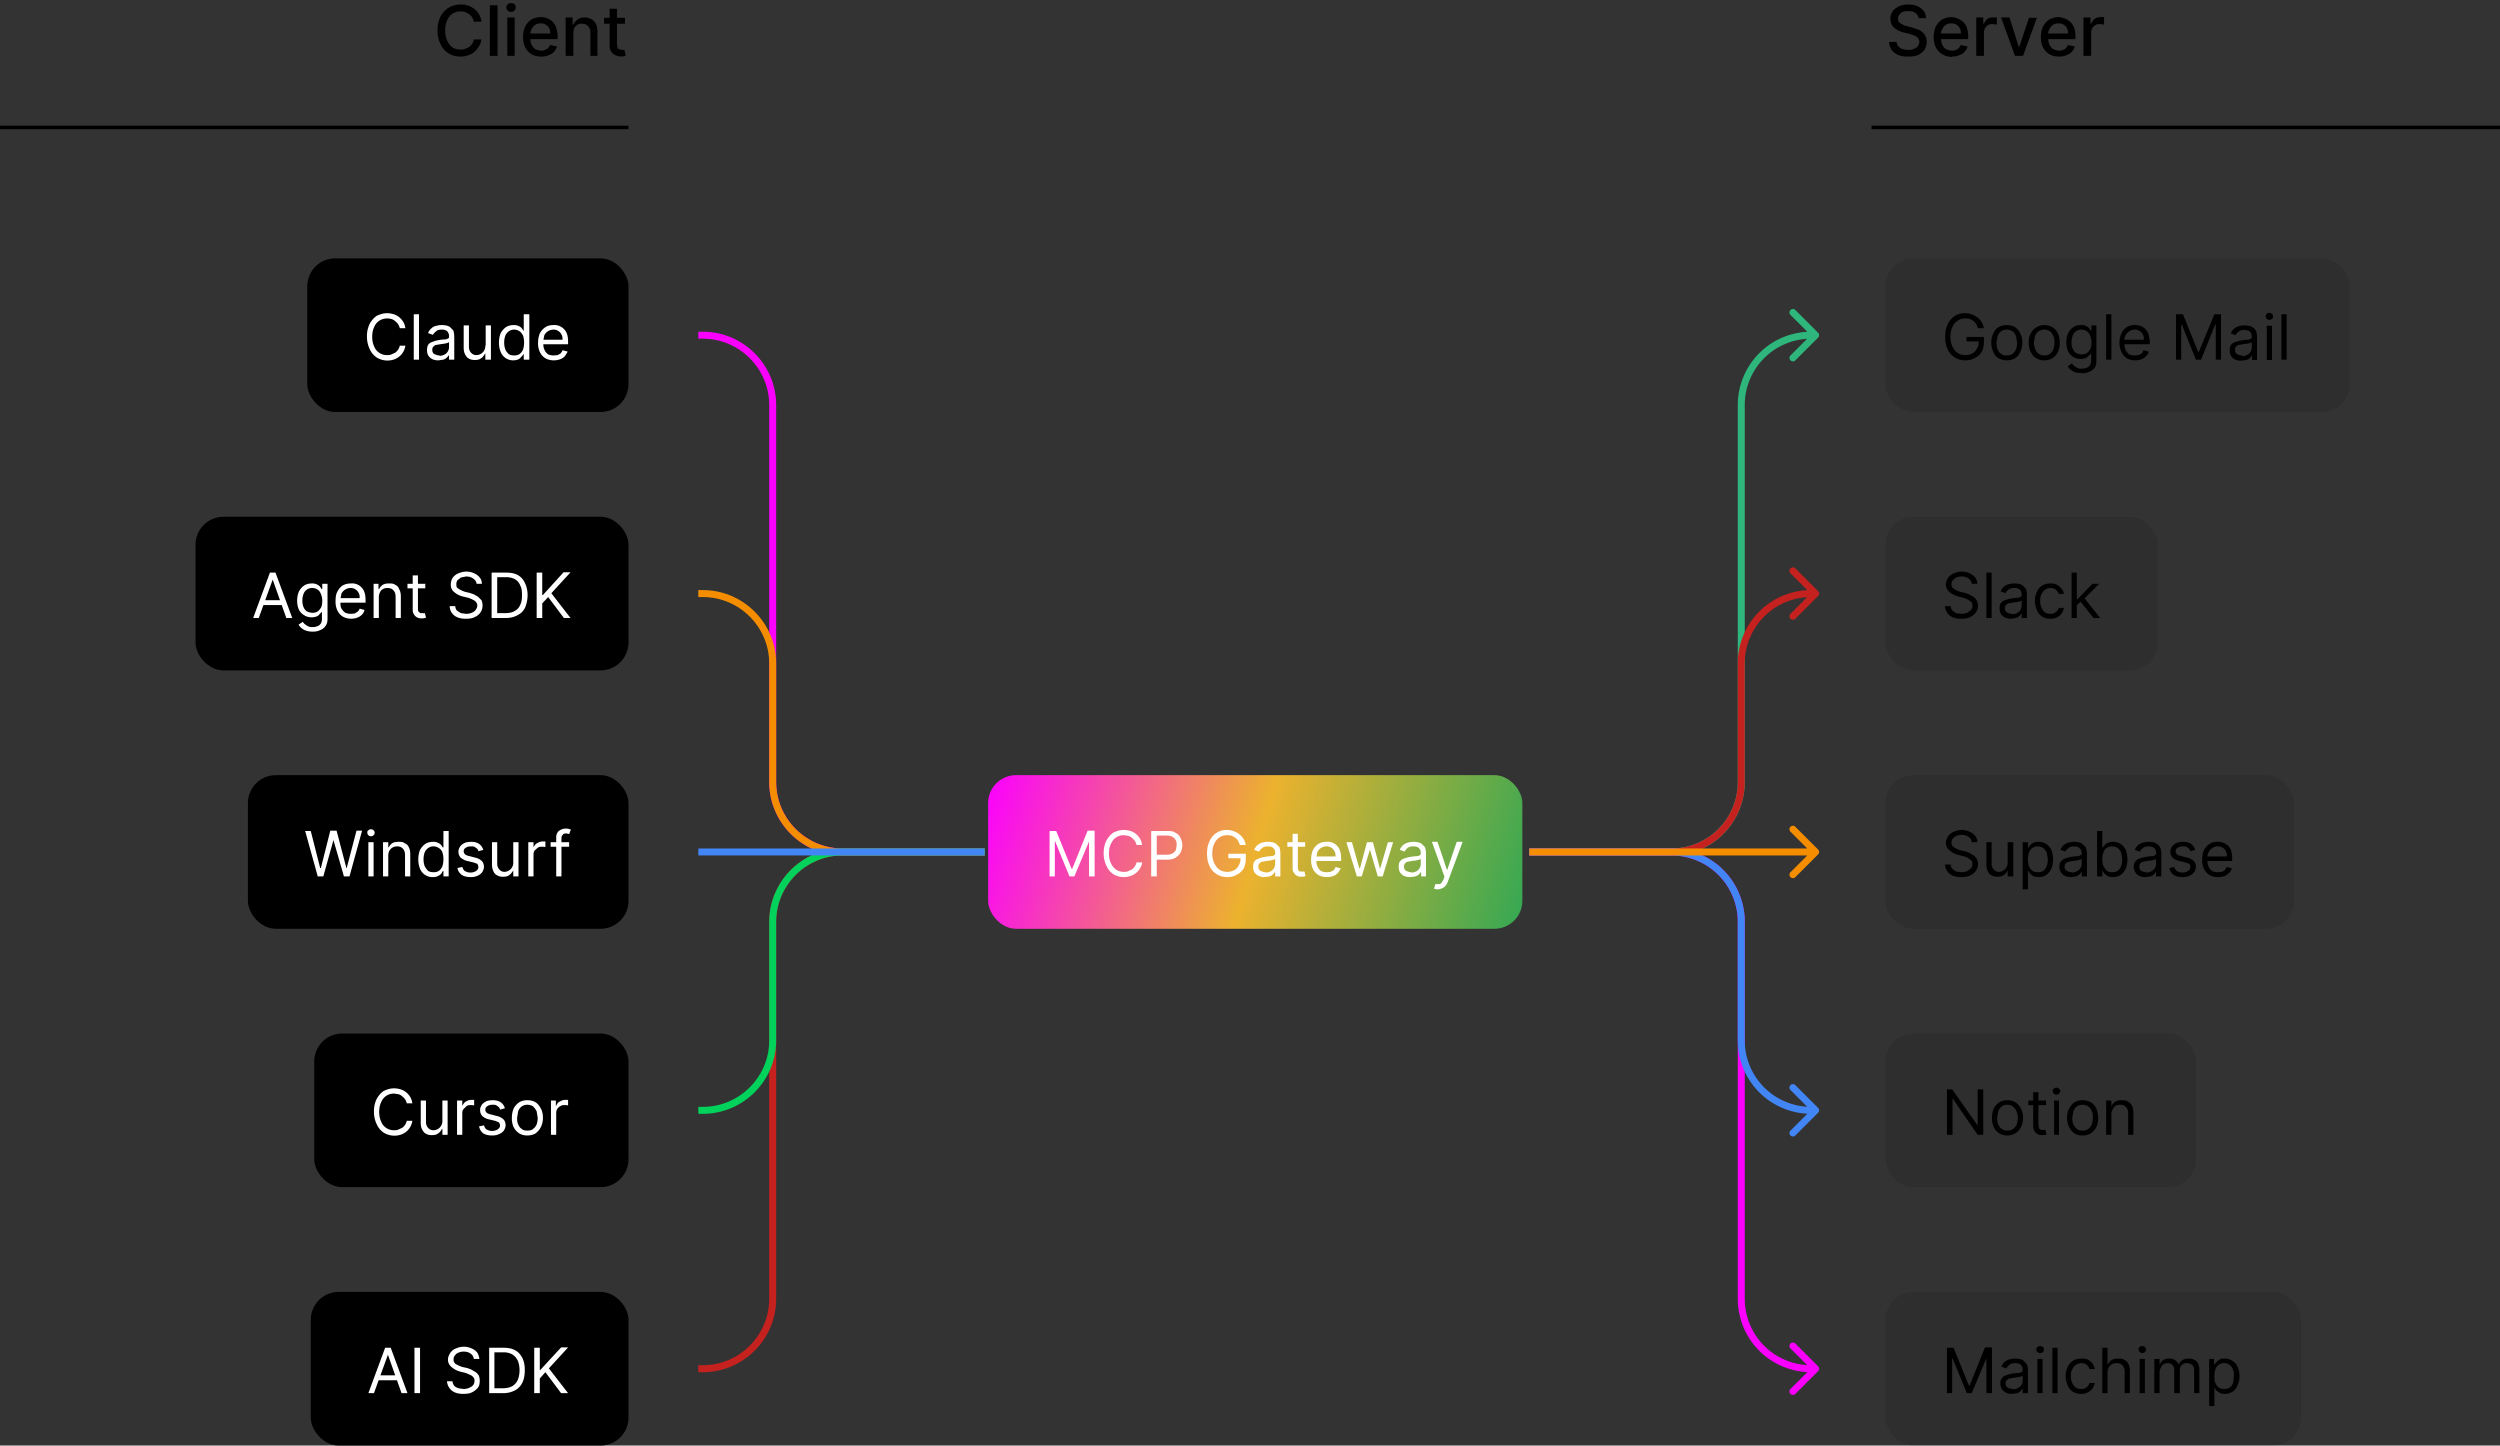 <svg xmlns="http://www.w3.org/2000/svg" width="716" height="414" fill="none"><rect width="100%" height="100%" fill="#333333" stroke="none"/><rect width="153" height="44" x="283" y="222" fill="url(#a)" rx="8"/><path fill="#fff" d="M300.6 238h1.9l4.4 10.8h.2l4.4-10.9h2V251h-1.6v-10l-4.2 10h-1.4l-4.1-10h-.1v10h-1.5v-13Zm26.5 4h-1.6a3.3 3.3 0 0 0-1.3-2c-.3-.3-.7-.5-1-.6l-1.3-.2a4 4 0 0 0-2.2.6c-.6.4-1.1 1-1.5 1.8-.4.8-.6 1.7-.6 2.9 0 1 .2 2 .6 2.8.4.8.9 1.4 1.5 1.8a4 4 0 0 0 2.2.6c.4 0 .8 0 1.2-.2l1.1-.5a3.4 3.4 0 0 0 1.3-2h1.6c0 .6-.3 1.2-.6 1.7a4.9 4.9 0 0 1-2.8 2.2 5.9 5.9 0 0 1-4.8-.5 5.6 5.6 0 0 1-2-2.4 8 8 0 0 1-.8-3.5 8 8 0 0 1 .7-3.6c.5-1 1.2-1.8 2-2.4 1-.5 2-.8 3-.8.7 0 1.3.1 2 .3a5 5 0 0 1 2.7 2.2c.3.5.5 1.1.6 1.8Zm2.6 9v-13h4.4c1 0 1.9 0 2.5.5.7.3 1.2.8 1.5 1.5a4.6 4.6 0 0 1 0 4.2c-.3.6-.8 1-1.5 1.5a5 5 0 0 1-2.5.5H331v-1.4h3c.8 0 1.4-.1 1.8-.4.4-.2.7-.5 1-1l.2-1.3c0-.6 0-1-.3-1.5-.2-.4-.5-.7-1-1-.4-.2-1-.3-1.6-.3h-2.8V251h-1.6Zm25.4-9-.5-1.2a3.6 3.6 0 0 0-3.2-1.6 3.9 3.9 0 0 0-3.6 2.4c-.4.8-.6 1.7-.6 2.9 0 1 .2 2 .6 2.8.4.8.9 1.4 1.5 1.8a4 4 0 0 0 2.2.6 4 4 0 0 0 2-.5c.6-.3 1-.8 1.3-1.4.3-.5.5-1.2.5-2h.5-4v-1.3h5v1.4c0 1-.2 2-.6 2.8-.5.8-1.1 1.4-2 1.8-.7.5-1.7.7-2.7.7-1.2 0-2.2-.3-3-.8a5.5 5.5 0 0 1-2.1-2.4c-.5-1-.7-2.2-.7-3.5 0-1 .1-2 .4-2.8.3-.9.7-1.6 1.2-2.2a5.2 5.2 0 0 1 4.1-1.8 5.8 5.8 0 0 1 3.5 1.2 5 5 0 0 1 1.9 3.1H355Zm7.1 9.2a4 4 0 0 1-1.6-.3 3 3 0 0 1-1.3-1c-.3-.5-.4-1-.4-1.7 0-.5.1-1 .3-1.4.2-.3.5-.6 1-.8l1.1-.4a14.8 14.8 0 0 1 2.9-.4c.3 0 .6-.2.8-.3.1 0 .2-.2.2-.5a2 2 0 0 0-.5-1.5c-.3-.3-.8-.5-1.5-.5-.8 0-1.3.1-1.7.5-.4.3-.7.6-.9 1l-1.4-.5a3.4 3.4 0 0 1 2.4-2.1 5.8 5.8 0 0 1 2.6-.1c.4 0 .8.2 1.2.4l1 1c.2.5.3 1.2.3 2v6.4h-1.5v-1.3l-.6.7a3 3 0 0 1-1 .6l-1.4.2Zm.3-1.3a3 3 0 0 0 1.5-.4 2.4 2.4 0 0 0 1.2-2V246l-.4.2a7 7 0 0 1-1.5.3 46.1 46.1 0 0 0-1.8.3c-.3 0-.6.3-.8.5-.2.2-.3.5-.3.9 0 .5.2 1 .6 1.2.4.2.9.4 1.5.4Zm11.3-8.7v1.3h-5.1v-1.3h5Zm-3.6-2.4h1.5v9.4c0 .4 0 .7.2 1 0 .2.2.3.4.4h.7a2.7 2.7 0 0 0 .6 0l.3 1.3a3 3 0 0 1-1 .2 3 3 0 0 1-1.3-.2c-.4-.2-.8-.5-1-.9-.3-.4-.4-.8-.4-1.4v-9.8Zm9.8 12.4c-.9 0-1.7-.2-2.4-.6-.7-.4-1.2-1-1.6-1.8a6 6 0 0 1-.5-2.6c0-1 .2-2 .5-2.7.4-.8 1-1.4 1.6-1.8.6-.4 1.4-.6 2.3-.6a3.7 3.7 0 0 1 3.9 2.6c.2.6.3 1.3.3 2.3v.6h-7.6v-1.3h6c0-.6 0-1-.3-1.5a2.5 2.5 0 0 0-2.3-1.4 3 3 0 0 0-2.6 1.6l-.3 1.5v.9c0 .7.1 1.4.4 1.9.2.5.6.9 1 1.2.5.2 1 .3 1.6.3l1.1-.1.9-.5c.2-.3.4-.5.5-.9l1.5.4-.8 1.3c-.4.4-.8.7-1.4.9a5 5 0 0 1-1.8.3Zm8.6-.2-3-9.8h1.6l2.1 7.5h.2l2-7.5h1.7l2 7.5h.1l2.2-7.5h1.5l-3 9.8h-1.4l-2.2-7.5h-.1L390 251h-1.5Zm15.3.2a4 4 0 0 1-1.7-.3 3 3 0 0 1-1.2-1c-.3-.5-.4-1-.4-1.7 0-.5 0-1 .3-1.4.2-.3.5-.6.9-.8l1.2-.4a14.8 14.8 0 0 1 2.8-.4c.4 0 .7-.2.9-.3.1 0 .2-.2.2-.5a2 2 0 0 0-.5-1.5c-.3-.3-.9-.5-1.6-.5-.7 0-1.2.1-1.7.5-.4.3-.6.6-.8 1l-1.4-.5a3.4 3.4 0 0 1 2.4-2.1 5.8 5.8 0 0 1 2.6-.1c.4 0 .8.2 1.2.4l1 1c.2.5.3 1.2.3 2v6.4H407v-1.3l-.6.7a3 3 0 0 1-1 .6l-1.4.2Zm.3-1.3a3 3 0 0 0 1.5-.4 2.4 2.4 0 0 0 1.2-2V246l-.4.2a7 7 0 0 1-1.6.3 46.1 46.1 0 0 0-1.7.3c-.3 0-.6.3-.8.5-.2.2-.3.5-.3.9 0 .5.2 1 .6 1.2.4.2.9.4 1.5.4Zm7.6 4.8a3.3 3.3 0 0 1-1.1-.2l.4-1.3h1c.2 0 .5 0 .7-.3l.6-1 .3-.8-3.6-10h1.6l2.7 8h.1l2.7-8h1.7l-4.2 11.3c-.2.5-.4 1-.7 1.3-.3.3-.6.6-1 .7a3 3 0 0 1-1.2.3Z"/><rect width="117" height="44" x="540" y="222" fill="#000" fill-opacity=".1" rx="8"/><path fill="#000" d="M564.7 241.2a2 2 0 0 0-.9-1.5c-.5-.4-1.2-.6-2-.6-.6 0-1 .1-1.5.3-.4.2-.8.5-1 .8-.3.3-.4.7-.4 1.1 0 .4.1.7.3 1l.6.5.8.4.8.3 1.4.3 1.1.4 1.2.7c.4.2.7.6 1 1 .2.4.4 1 .4 1.5 0 .8-.2 1.4-.6 2-.4.5-.9 1-1.6 1.3-.7.4-1.6.5-2.6.5a6 6 0 0 1-2.4-.4c-.7-.3-1.2-.7-1.6-1.3-.4-.5-.6-1.2-.7-1.9h1.7c0 .5.2 1 .5 1.3l1 .7 1.5.2c.6 0 1.2-.1 1.7-.3l1.1-.8c.3-.4.4-.8.4-1.3 0-.4-.1-.8-.3-1l-1-.7a10 10 0 0 0-1.3-.5l-1.6-.4a6 6 0 0 1-2.4-1.3c-.6-.5-1-1.2-1-2.1 0-.7.3-1.4.7-2 .4-.5 1-1 1.6-1.2.7-.3 1.4-.5 2.3-.5.8 0 1.5.2 2.2.5.7.3 1.2.7 1.6 1.2.4.5.6 1.1.6 1.8h-1.6ZM575 247v-5.8h1.6v9.8H575v-1.7c-.3.5-.6 1-1.1 1.3-.5.4-1.1.5-1.9.5-.6 0-1.1-.1-1.6-.4-.5-.2-.9-.7-1.1-1.2-.3-.6-.4-1.2-.4-2v-6.3h1.5v6.1c0 .7.2 1.3.6 1.7.4.5.9.7 1.5.7a2.6 2.6 0 0 0 2.5-2.7Zm4.3 7.7v-13.5h1.5v1.5h.2l.4-.6a3 3 0 0 1 2.4-1 3.9 3.9 0 0 1 3.7 2.3c.3.8.5 1.7.5 2.7 0 1-.2 2-.5 2.7-.4.8-.9 1.4-1.5 1.8-.6.4-1.4.6-2.2.6-.6 0-1.1-.1-1.5-.3l-.9-.7-.4-.7h-.2v5.2h-1.5Zm1.5-8.6c0 .7.1 1.4.3 2 .2.5.6 1 1 1.3.4.3 1 .4 1.5.4.6 0 1.2-.1 1.6-.4a3 3 0 0 0 1-1.4c.2-.6.3-1.2.3-2l-.3-1.8c-.3-.5-.6-1-1-1.3-.4-.3-1-.5-1.6-.5a2.5 2.5 0 0 0-2.5 1.8c-.2.5-.3 1.2-.3 1.9Zm12.4 5.1a4 4 0 0 1-1.7-.3 3 3 0 0 1-1.2-1c-.3-.5-.5-1-.5-1.7 0-.5.1-1 .4-1.4l.8-.8 1.3-.4a14.8 14.8 0 0 1 2.8-.4c.4 0 .6-.2.8-.3.2 0 .3-.2.3-.5a2 2 0 0 0-.6-1.5c-.3-.3-.8-.5-1.5-.5s-1.3.1-1.7.5c-.4.3-.7.6-.9 1l-1.4-.5a3.4 3.4 0 0 1 2.4-2.1 5.8 5.8 0 0 1 2.6-.1c.4 0 .8.2 1.2.4l1 1c.2.5.4 1.2.4 2v6.4h-1.5v-1.3h-.1l-.5.7a3 3 0 0 1-1 .6l-1.4.2Zm.2-1.3a3 3 0 0 0 1.5-.4 2.4 2.4 0 0 0 1.3-2V246l-.5.2a7 7 0 0 1-1.5.3 47.7 47.7 0 0 0-1.7.3c-.4 0-.6.3-.9.5-.2.2-.3.5-.3.9 0 .5.2 1 .6 1.2.4.2.9.4 1.5.4Zm7.2 1.1v-13h1.5v4.7h.2l.4-.6a3 3 0 0 1 2.4-1 3.9 3.9 0 0 1 3.7 2.3c.3.8.5 1.7.5 2.7 0 1-.2 2-.5 2.7-.4.8-.9 1.4-1.5 1.8-.6.4-1.3.6-2.2.6-.6 0-1.1-.1-1.5-.3l-.9-.7a10 10 0 0 1-.4-.7h-.2v1.5h-1.5Zm1.5-5c0 .8.1 1.5.3 2 .3.6.6 1 1 1.4.4.3 1 .4 1.5.4.7 0 1.2-.1 1.6-.4a3 3 0 0 0 1-1.4c.2-.6.3-1.2.3-2l-.3-1.8c-.2-.5-.6-1-1-1.3-.4-.3-1-.5-1.6-.5a2.5 2.5 0 0 0-2.5 1.8c-.2.5-.3 1.2-.3 1.9Zm12.4 5.2a4 4 0 0 1-1.7-.3 3 3 0 0 1-1.2-1c-.3-.5-.5-1-.5-1.7 0-.5.2-1 .4-1.4.2-.3.5-.6.9-.8l1.2-.4a14.8 14.8 0 0 1 2.8-.4c.4 0 .7-.2.8-.3.2 0 .3-.2.3-.5a2 2 0 0 0-.5-1.5c-.4-.3-.9-.5-1.6-.5-.7 0-1.3.1-1.7.5-.4.3-.7.6-.8 1l-1.5-.5a3.4 3.4 0 0 1 2.5-2.1 5.8 5.8 0 0 1 2.6-.1c.4 0 .8.2 1.1.4.4.3.8.6 1 1 .3.5.4 1.2.4 2v6.4h-1.5v-1.3l-.6.7a3 3 0 0 1-1 .6l-1.4.2Zm.2-1.3a3 3 0 0 0 1.5-.4 2.4 2.4 0 0 0 1.3-2V246l-.4.2a7 7 0 0 1-1.6.3 46.1 46.1 0 0 0-1.7.3c-.4 0-.6.3-.8.5-.2.2-.3.5-.3.9 0 .5.2 1 .5 1.2.4.2 1 .4 1.5.4Zm14-6.5-1.3.4-.4-.7-.7-.5c-.3-.2-.6-.2-1-.2-.7 0-1.2.1-1.6.4-.4.2-.6.6-.6 1s.2.7.4.9c.3.2.7.4 1.3.5l1.5.4a4 4 0 0 1 2 1c.4.4.6 1 .6 1.7 0 .5-.2 1-.5 1.5-.3.4-.8.8-1.3 1-.6.3-1.3.4-2 .4-1 0-1.9-.2-2.5-.6-.7-.5-1.1-1.1-1.3-2l1.4-.3c.2.5.4 1 .8 1.2.4.2 1 .4 1.5.4.7 0 1.3-.2 1.7-.5.4-.3.6-.6.6-1s0-.7-.3-1l-1.1-.4-1.7-.4a4 4 0 0 1-2-1c-.4-.5-.6-1-.6-1.7 0-.6.2-1 .5-1.5.3-.4.7-.7 1.3-1 .5-.2 1.1-.3 1.8-.3 1 0 1.8.2 2.3.6.6.4 1 1 1.2 1.7Zm6.6 7.8c-1 0-1.8-.2-2.5-.6-.7-.4-1.2-1-1.6-1.8a6 6 0 0 1-.5-2.6c0-1 .2-2 .5-2.7.4-.8 1-1.4 1.6-1.8a4.6 4.6 0 0 1 3.8-.4 3.7 3.7 0 0 1 2.4 2.3c.2.7.3 1.4.3 2.4v.6h-7.5v-1.3h6c0-.6-.1-1-.3-1.5a2.5 2.5 0 0 0-2.4-1.4c-.6 0-1.1.2-1.5.5a3 3 0 0 0-1 1.1c-.3.5-.4 1-.4 1.5v.9c0 .7.1 1.4.4 1.9.2.5.6.9 1 1.2.5.2 1 .3 1.7.3l1-.1c.4-.1.6-.3.9-.5.2-.3.4-.5.5-.9l1.5.4c-.2.5-.4 1-.8 1.3-.4.4-.8.7-1.3.9a5 5 0 0 1-1.8.3Z"/><rect width="89" height="44" x="540" y="296" fill="#000" fill-opacity=".1" rx="8"/><path fill="#000" d="M568 312v13h-1.6l-7.1-10.3h-.1V325h-1.6v-13h1.5l7.2 10.2h.1V312h1.6Zm7 13.2c-1 0-1.7-.2-2.4-.6-.7-.5-1.2-1-1.6-1.8a6 6 0 0 1-.5-2.7c0-1 .2-1.9.5-2.6.4-.8 1-1.4 1.6-1.8.7-.4 1.4-.6 2.3-.6 1 0 1.7.2 2.3.6.7.4 1.2 1 1.6 1.8.4.7.6 1.6.6 2.6a6 6 0 0 1-.6 2.7 4.3 4.3 0 0 1-3.9 2.4Zm0-1.4c.6 0 1.1-.1 1.6-.5a3 3 0 0 0 1-1.3c.2-.6.3-1.2.3-1.9 0-.6-.1-1.2-.4-1.8a3 3 0 0 0-1-1.4c-.4-.3-.9-.5-1.6-.5-.7 0-1.2.2-1.6.5a3 3 0 0 0-1 1.4l-.3 1.8c0 .7 0 1.3.3 1.9.2.5.5 1 1 1.3.4.4 1 .5 1.6.5Zm11-8.6v1.3h-5.1v-1.3h5Zm-3.7-2.4h1.5v9.4l.2 1 .5.4h.7a2.7 2.7 0 0 0 .6 0l.3 1.3a3.1 3.1 0 0 1-1.1.2 3 3 0 0 1-1.3-.2c-.4-.2-.7-.5-1-.9-.2-.4-.4-.8-.4-1.4v-9.8Zm6 12.2v-9.8h1.4v9.8h-1.5Zm.7-11.5a1 1 0 0 1-.8-.3 1 1 0 0 1-.3-.7c0-.3.1-.5.3-.7.2-.2.5-.3.8-.3.3 0 .5.1.7.3.2.2.4.4.4.7 0 .3-.2.5-.4.7a1 1 0 0 1-.7.3Zm7.5 11.7c-1 0-1.7-.2-2.4-.6-.6-.5-1.1-1-1.5-1.8a6 6 0 0 1-.6-2.7c0-1 .2-1.9.6-2.6.4-.8.9-1.4 1.5-1.8.7-.4 1.5-.6 2.4-.6.9 0 1.6.2 2.3.6.7.4 1.2 1 1.6 1.8.3.7.5 1.6.5 2.6a6 6 0 0 1-.5 2.7c-.4.8-1 1.3-1.6 1.8-.7.4-1.4.6-2.3.6Zm0-1.4c.6 0 1.2-.1 1.6-.5a3 3 0 0 0 1-1.3c.2-.6.3-1.2.3-1.9 0-.6 0-1.2-.3-1.8-.2-.6-.5-1-1-1.4-.4-.3-1-.5-1.6-.5-.7 0-1.3.2-1.7.5a3 3 0 0 0-1 1.4l-.3 1.8c0 .7.1 1.3.3 1.9.3.5.6 1 1 1.3.4.4 1 .5 1.7.5Zm8.2-4.7v5.9h-1.5v-9.8h1.5v1.5h.1c.2-.5.6-.9 1-1.2.5-.3 1.1-.4 1.9-.4.6 0 1.2 0 1.7.4.5.2.9.6 1.2 1.2.3.5.4 1.2.4 2v6.3h-1.5v-6.1c0-.8-.2-1.4-.6-1.8-.4-.5-1-.7-1.7-.7-.4 0-.9.1-1.3.3-.3.2-.6.5-.8 1a3 3 0 0 0-.4 1.4Z"/><rect width="119" height="44" x="540" y="370" fill="#000" fill-opacity=".1" rx="8"/><path fill="#000" d="M557.6 386h1.9l4.4 10.8h.2l4.4-10.9h2V399h-1.6v-10l-4.2 10h-1.4l-4.1-10h-.1v10h-1.5v-13Zm18.7 13.2a4 4 0 0 1-1.7-.3 3 3 0 0 1-1.2-1c-.3-.5-.5-1-.5-1.7 0-.5.1-1 .4-1.4.2-.3.5-.6.9-.8l1.2-.4a14.8 14.8 0 0 1 2.8-.4c.4 0 .6-.2.8-.3.2 0 .3-.2.3-.5a2 2 0 0 0-.5-1.5c-.4-.3-.9-.5-1.6-.5-.7 0-1.3.1-1.7.5-.4.3-.7.6-.9 1l-1.4-.5a3.4 3.4 0 0 1 2.4-2.1 5.8 5.8 0 0 1 2.6-.1c.5 0 .9.2 1.2.4l1 1c.3.5.4 1.2.4 2v6.4h-1.5v-1.3h-.1l-.5.7a3 3 0 0 1-1 .6l-1.4.2Zm.2-1.3a3 3 0 0 0 1.5-.4 2.4 2.4 0 0 0 1.3-2V394l-.4.2a7 7 0 0 1-1.6.3 46.1 46.1 0 0 0-1.7.3c-.4 0-.6.3-.9.5-.2.2-.3.5-.3.9 0 .5.2 1 .6 1.2.4.2 1 .4 1.5.4Zm7 1.1v-9.8h1.5v9.8h-1.5Zm.8-11.5a1 1 0 0 1-.8-.3 1 1 0 0 1-.3-.7c0-.3.1-.5.3-.7.3-.2.5-.3.8-.3.3 0 .5.1.8.3.2.2.3.4.3.7 0 .3-.1.5-.3.7a1 1 0 0 1-.8.3Zm5-1.6V399h-1.5v-13h1.5Zm6.8 13.3c-1 0-1.7-.2-2.4-.6-.7-.5-1.2-1-1.5-1.8a6 6 0 0 1-.6-2.7c0-1 .2-1.8.6-2.6.3-.8.9-1.4 1.5-1.8.7-.4 1.5-.6 2.3-.6.7 0 1.4 0 2 .3.5.3 1 .7 1.3 1.1.3.5.5 1 .6 1.6h-1.5c0-.4-.4-.8-.7-1.2-.4-.3-1-.5-1.6-.5-.6 0-1.1.2-1.6.5a3 3 0 0 0-1 1.3c-.3.5-.4 1.1-.4 1.9 0 .7.1 1.4.4 2 .2.5.6 1 1 1.3.5.3 1 .4 1.6.4.4 0 .7 0 1-.2a2.2 2.2 0 0 0 1.3-1.5h1.5a3.5 3.5 0 0 1-2 2.7c-.5.3-1.1.4-1.8.4Zm7.5-6.1v5.9h-1.5v-13h1.5v4.7h.2c.2-.5.5-.9 1-1.2.5-.3 1-.4 1.9-.4.6 0 1.2 0 1.7.4.5.2 1 .6 1.2 1.2.3.5.4 1.2.4 2v6.3h-1.5v-6.1c0-.8-.2-1.4-.6-1.8-.4-.5-1-.7-1.7-.7-.5 0-1 .1-1.3.3-.4.2-.7.5-1 1a3 3 0 0 0-.3 1.4Zm9.2 5.9v-9.8h1.5v9.8h-1.5Zm.7-11.5a1 1 0 0 1-.7-.3 1 1 0 0 1-.3-.7c0-.3 0-.5.3-.7.2-.2.4-.3.7-.3.3 0 .6.1.8.3.2.2.3.4.3.7 0 .3-.1.5-.3.7a1 1 0 0 1-.8.3ZM617 399v-9.8h1.5v1.5h.1c.2-.5.6-1 1-1.2a3 3 0 0 1 1.7-.4c.6 0 1.1.1 1.6.4.4.3.8.7 1 1.2h.1c.2-.5.6-.9 1.1-1.2.5-.3 1.1-.4 1.8-.4a3 3 0 0 1 2.2.8c.5.5.8 1.4.8 2.5v6.6h-1.5v-6.6c0-.7-.2-1.2-.6-1.5-.4-.3-.8-.5-1.4-.5a2 2 0 0 0-1.6.6c-.4.4-.5 1-.5 1.6v6.4h-1.6v-6.7c0-.6-.2-1-.5-1.4a2 2 0 0 0-1.4-.5 2 2 0 0 0-1.1.3c-.4.2-.6.5-.8.9-.2.4-.4.8-.4 1.3v6.1H617Zm15.7 3.7v-13.5h1.4v1.5h.2l.5-.6.8-.7a3 3 0 0 1 1.6-.3 3.9 3.9 0 0 1 3.6 2.3c.4.8.6 1.7.6 2.7 0 1-.2 2-.6 2.7-.3.8-.8 1.4-1.4 1.8-.7.4-1.4.6-2.2.6-.6 0-1.2-.1-1.5-.3l-1-.7-.4-.7h-.1v5.2h-1.5Zm1.5-8.6c0 .7 0 1.4.3 2 .2.5.5 1 1 1.3.4.3.9.4 1.5.4s1.1-.1 1.6-.4a3 3 0 0 0 1-1.4l.2-2c0-.6 0-1.2-.3-1.8-.2-.5-.5-1-1-1.3-.3-.3-.9-.5-1.5-.5a2.5 2.5 0 0 0-2.5 1.8c-.2.5-.3 1.2-.3 1.9Z"/><rect width="78" height="44" x="540" y="148" fill="#000" fill-opacity=".1" rx="8"/><path fill="#000" d="M564.7 167.2a2 2 0 0 0-.9-1.5c-.5-.4-1.2-.6-2-.6-.6 0-1 .1-1.5.3-.4.2-.8.5-1 .8-.3.3-.4.7-.4 1.1 0 .4.1.7.3 1l.6.5.8.4.8.3 1.4.3 1.1.4 1.2.7c.4.2.7.6 1 1 .2.4.4 1 .4 1.5 0 .8-.2 1.4-.6 2-.4.5-.9 1-1.6 1.3-.7.4-1.6.5-2.6.5a6 6 0 0 1-2.4-.4c-.7-.3-1.2-.7-1.6-1.3-.4-.5-.6-1.2-.7-1.9h1.7c0 .5.2 1 .5 1.3l1 .7 1.5.2c.6 0 1.2-.1 1.7-.3l1.1-.8c.3-.4.4-.8.4-1.3 0-.4-.1-.8-.3-1l-1-.7a10 10 0 0 0-1.3-.5l-1.6-.4a6 6 0 0 1-2.4-1.3c-.6-.5-1-1.2-1-2.1 0-.7.3-1.4.7-2 .4-.5 1-1 1.6-1.2.7-.3 1.4-.5 2.3-.5.8 0 1.5.2 2.2.5.7.3 1.2.7 1.6 1.2.4.5.6 1.1.6 1.8h-1.6Zm5.7-3.3V177h-1.5v-13h1.5Zm5.6 13.3a4 4 0 0 1-1.7-.3 3 3 0 0 1-1.2-1c-.3-.5-.4-1-.4-1.7 0-.5 0-1 .3-1.4.2-.3.5-.6.9-.8l1.2-.4a14.8 14.8 0 0 1 2.8-.4c.4 0 .7-.2.8-.3.2 0 .3-.2.3-.5a2 2 0 0 0-.5-1.5c-.3-.3-.9-.5-1.6-.5-.7 0-1.2.1-1.7.5-.4.3-.7.6-.8 1l-1.4-.5c.2-.6.5-1.1 1-1.4.4-.4.9-.6 1.4-.7a5.8 5.8 0 0 1 2.6-.1c.4 0 .8.2 1.2.4l1 1c.2.5.3 1.2.3 2v6.4H579v-1.3l-.6.7a3 3 0 0 1-1 .6l-1.4.2Zm.3-1.3a3 3 0 0 0 1.5-.4 2.4 2.4 0 0 0 1.2-2V172l-.4.2a7 7 0 0 1-1.6.3 46.1 46.1 0 0 0-1.7.3c-.3 0-.6.3-.8.5-.2.2-.3.5-.3.9 0 .5.2 1 .6 1.2.4.2.8.4 1.5.4Zm11 1.3c-1 0-1.8-.2-2.4-.6-.7-.5-1.2-1-1.5-1.8a6 6 0 0 1-.6-2.7c0-1 .2-1.8.6-2.6.3-.8.8-1.4 1.5-1.8.7-.4 1.5-.6 2.3-.6a3.6 3.6 0 0 1 3.2 1.5c.4.4.6 1 .7 1.5h-1.5c-.1-.4-.4-.8-.8-1.2-.3-.3-.9-.5-1.5-.5s-1.1.2-1.6.5a3 3 0 0 0-1 1.3c-.3.5-.4 1.1-.4 1.9 0 .7.1 1.4.4 2 .2.5.6 1 1 1.3.4.3 1 .4 1.6.4.4 0 .7 0 1-.2a2.2 2.2 0 0 0 1.3-1.5h1.5a3.5 3.5 0 0 1-2 2.7c-.5.3-1.1.4-1.8.4Zm7.4-3.8v-1.8h.3l4.3-4.4h1.9l-4.6 4.6h-.1l-1.8 1.6Zm-1.4 3.6v-13h1.5v13h-1.5Zm6.3 0-3.9-4.9 1.1-1 4.7 5.9h-2Z"/><rect width="133" height="44" x="540" y="74" fill="#000" fill-opacity=".1" rx="8"/><path fill="#000" d="m566.5 94-.5-1.2a3.6 3.6 0 0 0-3.2-1.6 3.9 3.9 0 0 0-3.6 2.4c-.4.8-.6 1.7-.6 2.9 0 1 .2 2 .6 2.8.4.8.9 1.4 1.5 1.8a4 4 0 0 0 2.2.6 4 4 0 0 0 2-.5c.6-.3 1-.8 1.3-1.4.4-.5.5-1.2.5-2h.5-4v-1.3h5v1.4c0 1-.2 2-.6 2.8-.5.8-1.1 1.4-2 1.8-.7.5-1.7.7-2.7.7-1.2 0-2.2-.3-3-.8a5.5 5.5 0 0 1-2.1-2.4c-.5-1-.7-2.2-.7-3.5 0-1 .1-2 .4-2.8.3-.9.7-1.6 1.2-2.2a5.2 5.2 0 0 1 4.1-1.8 5.8 5.8 0 0 1 3.5 1.2 5 5 0 0 1 1.9 3.1h-1.7Zm8.2 9.2c-.8 0-1.6-.2-2.3-.6-.7-.4-1.2-1-1.5-1.8a6 6 0 0 1-.6-2.7c0-1 .2-1.9.6-2.6.3-.8.8-1.4 1.5-1.8.7-.4 1.5-.6 2.3-.6 1 0 1.7.2 2.4.6.6.4 1.2 1 1.5 1.8.4.7.6 1.6.6 2.6a6 6 0 0 1-.6 2.7c-.3.8-.9 1.4-1.5 1.8-.7.4-1.5.6-2.4.6Zm0-1.4c.7 0 1.3-.1 1.7-.5a3 3 0 0 0 1-1.3c.2-.6.3-1.2.3-1.9l-.3-1.8a3 3 0 0 0-1-1.4c-.4-.3-1-.5-1.7-.5-.6 0-1.2.2-1.6.5-.5.4-.8.8-1 1.4l-.3 1.8c0 .7.1 1.3.3 1.9.2.5.5 1 1 1.3.4.4 1 .5 1.6.5Zm10.8 1.4c-.9 0-1.7-.2-2.3-.6-.7-.4-1.2-1-1.6-1.8a6 6 0 0 1-.6-2.7c0-1 .2-1.9.6-2.6a4.3 4.3 0 0 1 3.9-2.4c.9 0 1.6.2 2.3.6.7.4 1.2 1 1.6 1.8.3.7.5 1.6.5 2.6a6 6 0 0 1-.5 2.7c-.4.8-1 1.4-1.6 1.8-.7.4-1.4.6-2.3.6Zm0-1.4c.7 0 1.2-.1 1.6-.5a3 3 0 0 0 1-1.3c.2-.6.3-1.2.3-1.9 0-.6 0-1.2-.3-1.8a3 3 0 0 0-1-1.4c-.4-.3-1-.5-1.6-.5-.7 0-1.2.2-1.7.5a3 3 0 0 0-1 1.4l-.3 1.8c0 .7.2 1.3.4 1.9.2.5.5 1 1 1.3.4.4 1 .5 1.6.5Zm10.7 5c-.7 0-1.4 0-1.9-.2a4 4 0 0 1-2.1-1.7l1.2-.8.5.6.9.6c.3.2.8.3 1.4.3.8 0 1.4-.2 2-.6.5-.4.7-1 .7-1.8v-2a8 8 0 0 1-.6.6l-.8.7c-.4.2-1 .3-1.6.3a4 4 0 0 1-3.6-2.2c-.3-.7-.5-1.5-.5-2.6 0-1 .2-1.8.5-2.6.4-.7.9-1.3 1.5-1.7.6-.4 1.3-.6 2.2-.6a3 3 0 0 1 1.5.3c.4.2.7.4.9.7l.4.6h.2v-1.5h1.4v10c0 1-.1 1.6-.5 2.1-.4.6-1 1-1.6 1.2-.6.3-1.3.4-2.1.4Zm0-5.3c.6 0 1-.1 1.5-.4.4-.3.7-.7 1-1.2.2-.5.3-1.2.3-1.9a5 5 0 0 0-.4-1.9c-.2-.5-.5-1-.9-1.2-.4-.3-1-.5-1.6-.5a2.6 2.6 0 0 0-2.5 1.8 5 5 0 0 0-.3 1.8c0 .7 0 1.3.3 1.8.2.5.5 1 1 1.3.4.2 1 .4 1.5.4Zm8.5-11.6V103h-1.5V90h1.5Zm6.9 13.3c-1 0-1.8-.2-2.5-.6-.6-.4-1.2-1-1.5-1.8a6 6 0 0 1-.6-2.6c0-1 .2-2 .6-2.7.3-.8.9-1.4 1.5-1.8a4.6 4.6 0 0 1 3.8-.4 3.8 3.8 0 0 1 2.4 2.3c.2.7.4 1.4.4 2.4v.6H608v-1.3h6c0-.6 0-1-.3-1.5a2.5 2.5 0 0 0-2.4-1.4c-.6 0-1 .2-1.5.5a3 3 0 0 0-1 1.1c-.3.5-.4 1-.4 1.5v.9c0 .7.2 1.4.4 1.9.3.5.6.9 1 1.2.6.2 1 .3 1.7.3l1-.1 1-.5.4-.9 1.5.4c-.1.5-.4 1-.8 1.3-.3.4-.8.7-1.3.9a5 5 0 0 1-1.8.3ZM623.2 90h2l4.4 10.9h.1l4.5-10.9h1.9V103h-1.5V93h-.2l-4 10h-1.5l-4-10h-.2v10h-1.5V90Zm18.7 13.3a4 4 0 0 1-1.7-.3 3 3 0 0 1-1.2-1c-.3-.5-.4-1-.4-1.7 0-.5 0-1 .3-1.4.2-.3.5-.6.9-.8l1.2-.4a15 15 0 0 1 2.8-.4c.4 0 .7-.2.9-.3.1 0 .2-.2.2-.5a2 2 0 0 0-.5-1.5c-.3-.3-.9-.5-1.6-.5-.7 0-1.2.1-1.7.5-.4.3-.6.6-.8 1l-1.4-.5a3.4 3.4 0 0 1 2.4-2.1 5.8 5.8 0 0 1 2.6-.1 2.7 2.7 0 0 1 2.2 1.5c.2.4.3 1 .3 1.8v6.5H645v-1.3l-.6.7a3 3 0 0 1-1 .6l-1.4.2Zm.3-1.3a3 3 0 0 0 1.5-.4 2.4 2.4 0 0 0 1.2-2V98l-.4.2a7.1 7.1 0 0 1-1.6.3 41.1 41.1 0 0 0-1.7.3c-.3 0-.6.3-.8.5-.2.2-.3.5-.3.9 0 .5.2 1 .6 1.2.4.2.8.4 1.4.4Zm7 1.1v-9.8h1.5v9.8h-1.5Zm.7-11.5a1 1 0 0 1-.7-.3 1 1 0 0 1-.3-.7c0-.3 0-.5.3-.7.2-.2.4-.3.7-.3.3 0 .6.1.8.3.2.2.3.4.3.7 0 .3 0 .5-.3.7a1 1 0 0 1-.8.3Zm5-1.6V103h-1.5V90h1.6Z"/><path stroke="#000" d="M180 36.5H0M716 36.5H536"/><path fill="#000" d="M137.9 6.2h-2.2a3.4 3.4 0 0 0-1.4-2.2l-1-.5a4.4 4.4 0 0 0-3.7.4c-.6.4-1.1 1-1.5 1.8a7 7 0 0 0-.6 3 7 7 0 0 0 .6 3c.4.8.9 1.5 1.5 1.9.7.4 1.5.6 2.3.6.4 0 .9 0 1.3-.2l1.1-.5a3.4 3.4 0 0 0 1.4-2.2h2.2a6 6 0 0 1-2 3.5c-.5.5-1.1.8-1.8 1-.7.3-1.4.4-2.2.4-1.3 0-2.4-.3-3.4-.9-1-.6-1.8-1.5-2.3-2.6a8.8 8.8 0 0 1-.9-4c0-1.5.3-2.9.9-4a6.2 6.2 0 0 1 5.7-3.4c.7 0 1.5 0 2.1.3a5.7 5.7 0 0 1 3.2 2.5c.3.6.6 1.3.7 2Zm4.6-4.7V16h-2.2V1.5h2.2Zm2.8 14.5V5h2.1v11h-2Zm1-12.6c-.3 0-.6-.1-.9-.4-.2-.2-.4-.5-.4-.9 0-.3.2-.6.4-.9.3-.2.6-.3 1-.3s.7.1 1 .3c.2.3.3.6.3 1 0 .3-.1.6-.4.8-.2.3-.5.4-1 .4Zm8.7 12.8c-1 0-2-.2-2.8-.7a4.7 4.7 0 0 1-1.8-2c-.4-.8-.6-1.8-.6-2.9 0-1.1.2-2 .6-3 .5-.8 1-1.5 1.8-2a5.3 5.3 0 0 1 4.4-.4 4.3 4.3 0 0 1 2.7 2.7c.2.7.4 1.5.4 2.5v.8H151V9.6h6.6c0-.6-.1-1-.3-1.5a2.6 2.6 0 0 0-2.4-1.4c-.6 0-1.2.1-1.6.4a3 3 0 0 0-1 1.2c-.3.4-.4 1-.4 1.5V11c0 .8.1 1.4.4 1.9.3.5.6.9 1 1.2.6.2 1.1.4 1.7.4.4 0 .8 0 1.1-.2l.9-.5c.2-.3.4-.5.5-.9l2 .4c-.1.6-.4 1-.8 1.5s-1 .8-1.6 1c-.6.3-1.3.4-2.1.4Zm9.2-6.7V16H162V5h2V7h.2c.3-.6.7-1 1.2-1.4.5-.4 1.2-.6 2-.6a4 4 0 0 1 2 .5c.5.3 1 .8 1.3 1.4.3.6.4 1.4.4 2.3V16h-2V9.3c0-.8-.3-1.4-.7-1.8-.4-.5-1-.7-1.7-.7-.5 0-1 0-1.3.3-.4.2-.7.5-1 1l-.2 1.4ZM179 5.1v1.7h-6V5.1h6Zm-4.4-2.6h2.1v10.3l.2 1c.1.1.3.3.5.3l.6.2h.5l.3-.1.4 1.7-.5.2a4.2 4.2 0 0 1-2.5-.3 2.8 2.8 0 0 1-1.6-2.6V2.5ZM549.5 5.3a2 2 0 0 0-1-1.6c-.5-.4-1.1-.5-2-.5-.6 0-1 0-1.5.2s-.8.5-1 .8c-.3.3-.4.7-.4 1.1 0 .3 0 .6.2.9.2.2.4.5.7.6l.9.5.8.2 1.5.4 1.4.5c.5.1 1 .4 1.3.7.5.3.8.7 1 1.2.3.5.4 1 .4 1.7 0 .8-.2 1.5-.6 2.2-.4.6-1 1.1-1.8 1.5-.8.4-1.8.5-3 .5-1 0-2-.1-2.8-.5-.8-.3-1.4-.8-1.8-1.4-.5-.7-.7-1.4-.8-2.3h2.2c0 .5.2 1 .5 1.3.3.3.7.6 1.2.8l1.5.2c.7 0 1.2 0 1.7-.3.5-.2.9-.4 1.2-.8.2-.4.4-.8.4-1.2 0-.5-.2-.8-.4-1.1-.2-.3-.6-.5-1-.7l-1.4-.5-1.7-.4c-1.2-.3-2-.8-2.8-1.4-.6-.6-1-1.5-1-2.5 0-.8.2-1.5.7-2.2.4-.6 1-1 1.8-1.4.8-.4 1.7-.5 2.7-.5 1 0 1.8.1 2.6.5.7.3 1.3.8 1.8 1.4.4.6.6 1.3.6 2h-2Zm9.5 11c-1 0-2-.3-2.8-.8a4.7 4.7 0 0 1-1.8-2c-.4-.8-.6-1.8-.6-2.9 0-1.1.2-2 .6-3 .5-.8 1-1.5 1.8-2 .8-.4 1.6-.7 2.7-.7.6 0 1.2.2 1.7.4a4.3 4.3 0 0 1 2.7 2.6c.2.7.4 1.5.4 2.5v.8H555V9.6h6.6c0-.6-.1-1-.3-1.5a2.6 2.6 0 0 0-2.4-1.4c-.6 0-1.2.1-1.6.4a3 3 0 0 0-1 1.2c-.3.4-.4 1-.4 1.5V11c0 .8.2 1.4.4 1.9.3.5.6.9 1.1 1.2.5.2 1 .4 1.6.4.4 0 .8 0 1.1-.2.4-.1.6-.3.9-.5.2-.3.4-.5.5-.9l2 .4c-.1.6-.4 1-.8 1.5s-1 .8-1.6 1c-.6.3-1.3.4-2.1.4Zm7-.3V5h2v1.8h.2c.2-.6.6-1 1-1.4A3 3 0 0 1 571 5a9 9 0 0 1 .9 0V7h-.5l-.6-.1c-.5 0-1 0-1.4.3a2.4 2.4 0 0 0-1.2 2.1V16H566Zm17.4-11-4 11h-2.3l-4-11h2.4l2.7 8.5h.1l2.8-8.4h2.3Zm6.3 11.2c-1 0-2-.2-2.8-.7a4.7 4.7 0 0 1-1.8-2c-.4-.8-.6-1.8-.6-2.9 0-1.1.2-2 .6-3 .5-.8 1-1.5 1.8-2 .8-.4 1.6-.7 2.7-.7.6 0 1.2.2 1.7.4a4.3 4.3 0 0 1 2.7 2.6c.3.7.4 1.5.4 2.5v.8h-8.7V9.6h6.6c0-.6-.1-1-.3-1.5a2.6 2.6 0 0 0-2.4-1.4c-.6 0-1.1.1-1.6.4a3 3 0 0 0-1 1.2c-.3.4-.4 1-.4 1.5V11c0 .8.2 1.4.4 1.9.3.5.6.9 1.1 1.2.5.2 1 .4 1.6.4.4 0 .8 0 1.1-.2.4-.1.6-.3.9-.5.2-.3.4-.5.5-.9l2 .4c-.1.6-.4 1-.8 1.5s-1 .8-1.6 1c-.6.3-1.3.4-2.1.4Zm7-.2V5h2v1.8h.2c.2-.6.6-1 1-1.4a3 3 0 0 1 1.8-.5 9 9 0 0 1 .9 0V7h-.5l-.6-.1c-.5 0-1 0-1.4.3a2.4 2.4 0 0 0-1.2 2.1V16h-2.2Z"/><path stroke="#FB00FF" stroke-width="2" d="M200 96h1.3c11 0 20 9 20 20v108c0 11 9 20 20 20H282"/><path stroke="#F48E00" stroke-width="2" d="M200 170h1.3c11 0 20 9 20 20v34c0 11 9 20 20 20H282"/><path stroke="#C5221F" stroke-width="2" d="M200 392h1.3c11 0 20-9 20-20V264c0-11 9-20 20-20H282"/><path stroke="#00D25B" stroke-width="2" d="M200 318h1.3c11 0 20-9 20-20v-34c0-11 9-20 20-20H282"/><path stroke="#4285F4" stroke-width="2" d="M200 244h82"/><rect width="124" height="44" x="56" y="148" fill="#000" rx="8"/><path fill="#fff" d="M74.1 177h-1.6l4.8-13h1.6l4.8 13H82l-3.9-11-4 11Zm.6-5.1h6.7v1.4h-6.7v-1.4Zm14.8 9c-.7 0-1.3-.1-1.9-.3a4 4 0 0 1-2.1-1.7l1.2-.8.5.6.9.6c.3.2.8.3 1.4.3.8 0 1.5-.2 2-.6.5-.4.7-1 .7-1.8v-2l-.6.6c-.2.3-.4.5-.8.7a4.1 4.1 0 0 1-3.7-.3 4 4 0 0 1-1.5-1.6c-.3-.7-.5-1.5-.5-2.6 0-1 .2-1.8.5-2.6.4-.7.9-1.3 1.5-1.7.6-.4 1.4-.6 2.2-.6a3 3 0 0 1 1.5.3c.4.2.7.4.9.7l.4.6h.2v-1.5h1.5v10c0 1-.2 1.6-.6 2.1-.4.6-1 1-1.6 1.2-.6.3-1.3.4-2 .4Zm0-5.4c.6 0 1-.1 1.5-.4.4-.3.7-.7 1-1.2.2-.5.3-1.2.3-1.9a5 5 0 0 0-.4-1.9c-.2-.5-.5-1-.9-1.2-.4-.3-1-.5-1.5-.5a2.6 2.6 0 0 0-2.6 1.8 5 5 0 0 0-.3 1.8c0 .7.1 1.3.3 1.8.2.5.5 1 1 1.3.4.2 1 .4 1.6.4Zm11.1 1.7c-1 0-1.7-.2-2.4-.6-.7-.4-1.2-1-1.6-1.8a6 6 0 0 1-.5-2.6c0-1 .1-2 .5-2.7.4-.8.9-1.4 1.5-1.8.7-.4 1.5-.6 2.4-.6a3.7 3.7 0 0 1 3.9 2.6c.2.6.3 1.3.3 2.3v.6H97v-1.3h6c0-.6 0-1-.3-1.5a2.5 2.5 0 0 0-2.3-1.4 3 3 0 0 0-2.6 1.6l-.3 1.5v.9c0 .7 0 1.4.3 1.9s.7.9 1.1 1.2c.5.2 1 .3 1.6.3l1.1-.1.8-.5c.3-.3.5-.5.6-.9l1.4.4c-.1.5-.4 1-.7 1.3-.4.4-.8.7-1.4.9a5 5 0 0 1-1.8.3Zm7.9-6.1v5.9H107v-9.8h1.4v1.5h.2c.2-.5.6-.9 1-1.2.5-.3 1.1-.4 1.8-.4s1.3 0 1.8.4c.5.2.9.6 1.1 1.2.3.5.5 1.2.5 2v6.3h-1.5v-6.1c0-.8-.2-1.4-.6-1.8-.4-.5-1-.7-1.7-.7-.5 0-1 .1-1.3.3-.4.2-.7.5-.9 1a3 3 0 0 0-.3 1.4Zm13.3-4v1.4h-5.1v-1.3h5Zm-3.6-2.3h1.5v9.4c0 .4 0 .7.2 1l.5.4h.6a2.7 2.7 0 0 0 .7 0l.3 1.3a3 3 0 0 1-1.2.2 3 3 0 0 1-1.2-.2c-.4-.2-.8-.5-1-.9-.3-.4-.4-.8-.4-1.4v-9.8Zm18.3 2.4a2 2 0 0 0-1-1.5c-.5-.4-1.2-.6-2-.6l-1.5.3-1 .8c-.2.3-.3.7-.3 1.1 0 .4 0 .7.2 1l.7.5.8.4.8.3 1.3.3 1.2.4 1.2.7 1 1c.2.4.3 1 .3 1.5 0 .8-.2 1.4-.6 2-.3.5-.9 1-1.6 1.3-.7.4-1.5.5-2.5.5a6 6 0 0 1-2.5-.4c-.7-.3-1.2-.7-1.6-1.3-.4-.5-.6-1.2-.6-1.9h1.6c0 .5.2 1 .5 1.3l1.1.7 1.5.2c.6 0 1.1-.1 1.6-.3.5-.2.9-.5 1.1-.8.3-.4.5-.8.5-1.3 0-.4-.2-.8-.4-1-.2-.3-.6-.5-1-.7a10 10 0 0 0-1.2-.5l-1.7-.4a6 6 0 0 1-2.4-1.3c-.6-.5-.9-1.2-.9-2.1 0-.7.2-1.4.6-2 .4-.5 1-1 1.6-1.2.7-.3 1.5-.5 2.3-.5.8 0 1.6.2 2.2.5.7.3 1.2.7 1.6 1.2.4.5.6 1.1.6 1.8h-1.5Zm8.3 9.8h-4v-13h4.2c1.3 0 2.4.2 3.3.7.9.5 1.6 1.3 2 2.2.5 1 .8 2.2.8 3.5 0 1.4-.3 2.6-.7 3.6-.5 1-1.2 1.7-2.2 2.2-.9.5-2 .8-3.4.8Zm-2.4-1.4h2.3c1.1 0 2-.2 2.7-.6.7-.4 1.3-1 1.6-1.8.4-.8.5-1.7.5-2.8 0-1-.1-2-.5-2.7-.3-.8-.8-1.4-1.5-1.8-.7-.4-1.6-.6-2.6-.6h-2.5v10.3Zm11.3 1.4v-13h1.6v6.4h.2l5.9-6.5h2l-5.5 6 5.5 7.1h-1.9l-4.5-6-1.7 1.8v4.2h-1.6Z"/><rect width="92" height="44" x="88" y="74" fill="#000" rx="8"/><path fill="#fff" d="M116.1 94h-1.6a3.3 3.3 0 0 0-1.3-2c-.3-.3-.7-.5-1-.6a4.4 4.4 0 0 0-3.5.4c-.6.4-1.2 1-1.5 1.8-.4.8-.6 1.7-.6 2.9 0 1 .2 2 .6 2.8.3.8.9 1.4 1.5 1.8a4 4 0 0 0 2.2.6c.4 0 .8 0 1.2-.2l1.1-.5a3.4 3.4 0 0 0 1.3-2h1.6a4.9 4.9 0 0 1-3.4 4 5.9 5.9 0 0 1-4.8-.6 5.6 5.6 0 0 1-2-2.4 8 8 0 0 1-.8-3.5 8 8 0 0 1 .7-3.6c.5-1 1.2-1.8 2-2.4 1-.5 2-.8 3-.8.7 0 1.3.1 2 .3a5 5 0 0 1 2.7 2.2c.3.5.5 1.1.6 1.8Zm3.9-4v13h-1.5V90h1.5Zm5.6 13.2a4 4 0 0 1-1.7-.3 3 3 0 0 1-1.2-1c-.3-.5-.4-1-.4-1.7 0-.5.1-1 .3-1.4.2-.3.5-.6 1-.8l1.1-.4a15 15 0 0 1 2.8-.4c.4 0 .7-.2.9-.3.1 0 .2-.2.2-.5a2 2 0 0 0-.5-1.5c-.3-.3-.8-.5-1.5-.5-.8 0-1.3.1-1.7.5-.4.3-.7.6-.9 1l-1.4-.5c.2-.6.6-1.1 1-1.4.4-.4.9-.6 1.4-.7a5.8 5.8 0 0 1 2.6-.1c.4 0 .8.2 1.2.4l1 1c.2.5.3 1.2.3 2v6.4h-1.5v-1.3l-.6.7a3 3 0 0 1-1 .6l-1.4.2Zm.3-1.3a3 3 0 0 0 1.5-.4 2.4 2.4 0 0 0 1.2-2V98l-.4.2a7.2 7.2 0 0 1-1.5.3 40.8 40.8 0 0 0-1.8.3c-.3 0-.6.3-.8.5-.2.2-.3.5-.3.9 0 .5.2 1 .6 1.2.4.2.9.4 1.5.4Zm13.2-3v-5.7h1.5v9.8H139v-1.7h-.1c-.3.5-.6 1-1.1 1.3-.5.4-1.1.5-1.8.5s-1.2-.1-1.7-.4c-.5-.2-.8-.7-1.1-1.2-.3-.6-.4-1.2-.4-2v-6.3h1.5v6.1c0 .7.2 1.3.6 1.7.4.5 1 .7 1.5.7a2.6 2.6 0 0 0 2.6-2.7Zm8 4.3a3.8 3.8 0 0 1-3.7-2.4c-.3-.7-.5-1.6-.5-2.7 0-1 .2-2 .5-2.7.4-.7.9-1.3 1.5-1.7.6-.4 1.4-.6 2.2-.6a3 3 0 0 1 1.5.3c.4.2.7.4.9.7l.4.6h.1V90h1.6V103H150v-1.5h-.2c0 .2-.2.4-.5.7-.2.2-.4.5-.8.7-.4.2-1 .3-1.5.3Zm.2-1.4c.6 0 1-.1 1.5-.4a3 3 0 0 0 1-1.3c.2-.6.3-1.3.3-2s-.1-1.4-.3-2c-.3-.5-.6-1-1-1.2-.4-.3-1-.5-1.5-.5-.7 0-1.2.2-1.6.5a3 3 0 0 0-1 1.3c-.2.6-.3 1.2-.3 1.9s.1 1.3.3 1.9c.2.6.6 1 1 1.4.4.3 1 .4 1.6.4Zm11.3 1.4c-.9 0-1.7-.2-2.4-.6-.7-.4-1.2-1-1.6-1.8a6 6 0 0 1-.5-2.6c0-1 .2-2 .5-2.7.4-.8 1-1.4 1.6-1.8.6-.4 1.4-.6 2.3-.6a3.8 3.8 0 0 1 3.9 2.6c.2.6.3 1.3.3 2.3v.6h-7.6v-1.3h6c0-.6 0-1-.3-1.5a2.5 2.5 0 0 0-2.3-1.4 3 3 0 0 0-2.6 1.6l-.3 1.5v.9c0 .7.1 1.4.4 1.9.2.5.6.9 1 1.2.5.2 1 .3 1.6.3l1.1-.1.9-.5c.2-.3.4-.5.5-.9l1.5.4-.8 1.3c-.4.4-.8.7-1.4.9a5 5 0 0 1-1.8.3Z"/><rect width="109" height="44" x="71" y="222" fill="#000" rx="8"/><path fill="#fff" d="m91 251-3.6-13H89l2.7 10.6h.2l2.7-10.7h1.8l2.8 10.7h.1l2.8-10.7h1.6l-3.6 13.1h-1.6l-3-10.4-2.9 10.4H91Zm14.5 0v-9.8h1.5v9.8h-1.5Zm.7-11.5a1 1 0 0 1-.7-.3 1 1 0 0 1-.3-.7c0-.3 0-.5.3-.7.2-.2.4-.3.7-.3.3 0 .6.1.8.3.2.2.3.4.3.7 0 .3-.1.5-.3.7a1 1 0 0 1-.8.3Zm5 5.6v5.9h-1.5v-9.8h1.5v1.5h.1c.3-.5.6-.9 1-1.2.5-.3 1.1-.4 1.9-.4.7 0 1.2 0 1.7.4.5.2 1 .6 1.2 1.2.3.5.4 1.2.4 2v6.3H116v-6.1c0-.8-.2-1.4-.6-1.8-.4-.5-1-.7-1.6-.7-.5 0-1 .1-1.3.3-.4.2-.7.5-1 1a3 3 0 0 0-.3 1.4Zm12.8 6.1a3.8 3.8 0 0 1-3.7-2.4c-.3-.7-.5-1.6-.5-2.7 0-1 .2-2 .5-2.7.4-.7.9-1.3 1.5-1.7.6-.4 1.4-.6 2.2-.6a3 3 0 0 1 1.5.3c.4.2.7.4.9.7l.4.6h.2V238h1.5V251H127v-1.5h-.2l-.4.7c-.2.2-.5.5-1 .7-.3.2-.8.3-1.4.3Zm.2-1.4c.6 0 1.1-.1 1.5-.4a3 3 0 0 0 1-1.3c.2-.6.3-1.3.3-2s-.1-1.4-.3-2c-.2-.5-.6-1-1-1.2-.4-.3-1-.5-1.5-.5-.7 0-1.2.2-1.6.5a3 3 0 0 0-1 1.3c-.2.6-.3 1.2-.3 1.9s.1 1.3.3 1.9c.3.6.6 1 1 1.4.4.3 1 .4 1.6.4Zm14.2-6.4-1.4.4c0-.3-.2-.5-.3-.7l-.7-.5c-.3-.2-.6-.2-1-.2-.7 0-1.2.1-1.6.4-.4.2-.6.6-.6 1s.2.7.4.9c.3.2.7.4 1.3.5l1.5.4a4 4 0 0 1 2 1c.4.4.6 1 .6 1.7 0 .5-.2 1-.5 1.5-.3.4-.8.8-1.3 1-.6.3-1.3.4-2 .4-1 0-1.9-.2-2.5-.6-.7-.5-1.1-1.1-1.3-2l1.4-.3c.2.5.4 1 .8 1.2.4.2.9.4 1.5.4.7 0 1.3-.2 1.7-.5.4-.3.6-.6.6-1s-.1-.7-.3-1l-1.1-.4-1.7-.4c-.9-.2-1.5-.6-2-1-.4-.5-.6-1-.6-1.7 0-.6.2-1 .5-1.5.3-.4.7-.7 1.3-1 .5-.2 1.1-.3 1.8-.3 1 0 1.8.2 2.3.6.6.4 1 1 1.2 1.7Zm8.6 3.6v-5.8h1.5v9.8H147v-1.7c-.3.5-.7 1-1.1 1.3-.5.4-1.1.5-1.9.5-.6 0-1.1-.1-1.6-.4-.5-.2-.9-.7-1.1-1.2-.3-.6-.4-1.2-.4-2v-6.3h1.5v6.1c0 .7.2 1.3.6 1.7.4.5.9.7 1.5.7a2.6 2.6 0 0 0 2.5-2.7Zm4.3 4v-9.8h1.5v1.5c.2-.5.6-1 1-1.2.5-.3 1-.5 1.6-.5a18.5 18.5 0 0 1 .8 0v1.6a4.2 4.2 0 0 0-.9-.1c-.5 0-.9 0-1.3.3l-.9.8c-.2.3-.3.7-.3 1.2v6.2h-1.5Zm11.7-9.8v1.3h-5.3v-1.3h5.3Zm-3.7 9.8v-11.2c0-.5.1-1 .4-1.4.2-.4.6-.6 1-.8.4-.2.9-.3 1.3-.3a3.8 3.8 0 0 1 1.5.3l-.5 1.3-.3-.1a2 2 0 0 0-.5-.1c-.5 0-.9.1-1 .4-.3.2-.4.6-.4 1V251h-1.5Z"/><rect width="90" height="44" x="90" y="296" fill="#000" rx="8"/><path fill="#fff" d="M118.1 316h-1.6a3.3 3.3 0 0 0-1.3-2c-.3-.3-.7-.5-1-.6l-1.3-.2a4 4 0 0 0-2.2.6c-.6.4-1.2 1-1.5 1.8-.4.8-.6 1.7-.6 2.9 0 1 .2 2 .6 2.8.3.8.9 1.4 1.5 1.8a4 4 0 0 0 2.2.6c.4 0 .8 0 1.2-.2l1.1-.5a3.4 3.4 0 0 0 1.3-2h1.6a4.9 4.9 0 0 1-3.4 4 5.9 5.9 0 0 1-4.8-.6 5.6 5.6 0 0 1-2-2.4 8 8 0 0 1-.8-3.5 8 8 0 0 1 .7-3.6c.5-1 1.2-1.8 2-2.4 1-.5 2-.8 3-.8.7 0 1.3.1 2 .3a5 5 0 0 1 2.7 2.2c.3.5.5 1.1.6 1.8Zm8.6 5v-5.8h1.5v9.8h-1.5v-1.7h-.1c-.3.5-.6 1-1.1 1.3-.5.4-1.1.5-1.9.5-.6 0-1.1-.1-1.6-.4-.5-.2-.8-.7-1.1-1.2-.3-.6-.4-1.2-.4-2v-6.3h1.5v6.1c0 .7.2 1.3.6 1.7.4.5 1 .7 1.5.7a2.6 2.6 0 0 0 2.6-2.7Zm4.2 4v-9.8h1.5v1.5c.3-.5.6-1 1-1.2.5-.3 1-.5 1.7-.5a18.5 18.5 0 0 1 .7 0v1.6a4.2 4.2 0 0 0-.9-.1c-.5 0-.9 0-1.3.3l-.8.8c-.3.3-.4.7-.4 1.2v6.2H131Zm13.7-7.6-1.4.4c0-.3-.2-.5-.3-.7l-.7-.5c-.3-.2-.7-.2-1-.2-.7 0-1.2.1-1.6.4-.4.2-.6.6-.6 1s.2.7.4.9c.3.2.7.4 1.3.5l1.5.4a4 4 0 0 1 2 1c.4.4.6 1 .6 1.7 0 .5-.2 1-.5 1.5-.3.4-.8.8-1.4 1-.5.3-1.2.4-2 .4-1 0-1.8-.2-2.5-.6-.6-.5-1-1.1-1.2-2l1.4-.3c.2.5.4 1 .8 1.2.4.2.9.4 1.5.4.7 0 1.3-.2 1.7-.5.4-.3.6-.6.6-1s-.1-.7-.4-1l-1-.4-1.7-.4a4 4 0 0 1-2-1c-.4-.5-.6-1-.6-1.7 0-.6.2-1 .5-1.5.3-.4.7-.7 1.3-1 .5-.2 1.1-.3 1.8-.3 1 0 1.7.2 2.3.6.6.4 1 1 1.2 1.7Zm6.4 7.8c-.9 0-1.6-.2-2.3-.6-.7-.5-1.2-1-1.6-1.8a6 6 0 0 1-.5-2.7c0-1 .2-1.9.5-2.6.4-.8 1-1.4 1.6-1.8.7-.4 1.4-.6 2.3-.6 1 0 1.7.2 2.4.6.6.4 1.1 1 1.5 1.8.4.7.6 1.6.6 2.6a6 6 0 0 1-.6 2.7c-.4.8-.9 1.3-1.5 1.8-.7.4-1.5.6-2.4.6Zm0-1.4c.7 0 1.3-.1 1.7-.5a3 3 0 0 0 1-1.3c.2-.6.3-1.2.3-1.9l-.3-1.8c-.3-.6-.6-1-1-1.4-.4-.3-1-.5-1.7-.5-.6 0-1.2.2-1.6.5-.5.4-.8.8-1 1.4l-.3 1.8c0 .7 0 1.3.3 1.9.2.5.5 1 1 1.3.4.4 1 .5 1.6.5Zm6.8 1.2v-9.8h1.4v1.5h.1c.2-.5.5-1 1-1.2.5-.3 1-.5 1.6-.5a18.6 18.6 0 0 1 .8 0v1.6a4.2 4.2 0 0 0-1-.1c-.4 0-.8 0-1.2.3-.4.2-.7.5-.9.8-.2.3-.3.7-.3 1.2v6.2h-1.5Z"/><rect width="91" height="44" x="89" y="370" fill="#000" rx="8"/><path fill="#fff" d="M107.1 399h-1.6l4.8-13h1.6l4.8 13H115l-3.9-11-4 11Zm.6-5.1h6.7v1.4h-6.7v-1.4Zm12.6-8V399h-1.6v-13h1.6Zm15.4 3.3a2 2 0 0 0-.9-1.5c-.5-.4-1.2-.6-2-.6-.6 0-1 .1-1.5.3-.5.2-.8.5-1 .8-.3.3-.4.7-.4 1.1 0 .4 0 .7.3 1 .1.2.3.4.6.5l.8.4.8.3 1.4.3 1.1.4 1.2.7c.4.2.7.6 1 1 .2.4.3 1 .3 1.5 0 .8-.1 1.4-.5 2-.4.5-1 1-1.6 1.3-.7.4-1.6.5-2.6.5a6 6 0 0 1-2.4-.4c-.7-.3-1.2-.7-1.6-1.3-.4-.5-.6-1.2-.7-1.9h1.6c0 .5.3 1 .5 1.3.3.3.7.5 1.2.7l1.4.2c.6 0 1.2-.1 1.6-.3.5-.2 1-.5 1.2-.8.3-.4.4-.8.4-1.3 0-.4-.1-.8-.4-1-.2-.3-.5-.5-1-.7a10 10 0 0 0-1.2-.5l-1.6-.4a6 6 0 0 1-2.4-1.3c-.6-.5-1-1.2-1-2.1 0-.7.3-1.4.7-2 .4-.5.9-1 1.6-1.2a5.3 5.3 0 0 1 4.5 0c.7.3 1.2.7 1.6 1.2.3.5.5 1.1.6 1.8h-1.6Zm8.4 9.8h-4v-13h4.2c1.2 0 2.3.2 3.2.7 1 .5 1.6 1.3 2.1 2.2.5 1 .7 2.2.7 3.5 0 1.4-.2 2.6-.7 3.6-.5 1-1.2 1.7-2.1 2.2-1 .5-2 .8-3.4.8Zm-2.5-1.4h2.4c1 0 2-.2 2.7-.6.7-.4 1.2-1 1.6-1.8.3-.8.5-1.7.5-2.8 0-1-.2-2-.5-2.7-.4-.8-.9-1.4-1.6-1.8-.7-.4-1.5-.6-2.5-.6h-2.6v10.3ZM153 399v-13h1.6v6.4h.1l6-6.5h2l-5.5 6 5.5 7.1h-2l-4.5-6-1.6 1.8v4.2H153Z"/><path fill="#2EB67D" d="M520.7 95.3c.4.4.4 1 0 1.4l-6.4 6.4a1 1 0 1 1-1.4-1.4l5.7-5.7-5.7-5.7a1 1 0 1 1 1.4-1.4l6.4 6.4Zm-.7.7v1h-1.3v-2h1.3v1Zm-21.3 20h1v108h-2V116h1Zm-20 128v1H438v-2h40.7v1Zm20-20h1a21 21 0 0 1-21 21v-2a19 19 0 0 0 19-19h1Zm20-128v1a19 19 0 0 0-19 19h-2a21 21 0 0 1 21-21v1Z"/><path fill="#C5221F" d="M520.7 169.3c.4.4.4 1 0 1.4l-6.4 6.4a1 1 0 1 1-1.4-1.4l5.7-5.7-5.7-5.7a1 1 0 1 1 1.4-1.4l6.4 6.4Zm-.7.7v1h-1.3v-2h1.3v1Zm-21.3 20h1v34h-2v-34h1Zm-20 54v1H438v-2h40.7v1Zm20-20h1a21 21 0 0 1-21 21v-2a19 19 0 0 0 19-19h1Zm20-54v1a19 19 0 0 0-19 19h-2a21 21 0 0 1 21-21v1Z"/><path fill="#FB00FF" d="M520.7 392.7c.4-.4.4-1 0-1.4l-6.4-6.4a1 1 0 1 0-1.4 1.4l5.7 5.7-5.7 5.7a1 1 0 1 0 1.4 1.4l6.4-6.4Zm-.7-.7v-1h-1.3v2h1.3v-1Zm-21.3-20h1V264h-2v108h1Zm-20-128v-1H438v2h40.7v-1Zm20 20h1a21 21 0 0 0-21-21v2a19 19 0 0 1 19 19h1Zm20 128v-1a19 19 0 0 1-19-19h-2a21 21 0 0 0 21 21v-1Z"/><path fill="#4285F4" d="M520.7 318.7c.4-.4.4-1 0-1.4l-6.4-6.4a1 1 0 1 0-1.4 1.4l5.7 5.7-5.7 5.7a1 1 0 1 0 1.4 1.4l6.4-6.4Zm-.7-.7v-1h-1.3v2h1.3v-1Zm-21.3-20h1v-34h-2v34h1Zm-20-54v-1H438v2h40.7v-1Zm20 20h1a21 21 0 0 0-21-21v2a19 19 0 0 1 19 19h1Zm20 54v-1a19 19 0 0 1-19-19h-2a21 21 0 0 0 21 21v-1Z"/><path fill="#F48E00" d="M520.7 243.3c.4.4.4 1 0 1.4l-6.4 6.4a1 1 0 1 1-1.4-1.4l5.7-5.7-5.7-5.7a1 1 0 1 1 1.4-1.4l6.4 6.4Zm-.7.7v1h-82v-2h82v1Z"/><defs><linearGradient id="a" x1="283" x2="436" y1="222" y2="266" gradientUnits="userSpaceOnUse"><stop stop-color="#FB00FF"/><stop offset=".5" stop-color="#ECB22E"/><stop offset="1" stop-color="#34A853"/></linearGradient></defs></svg>